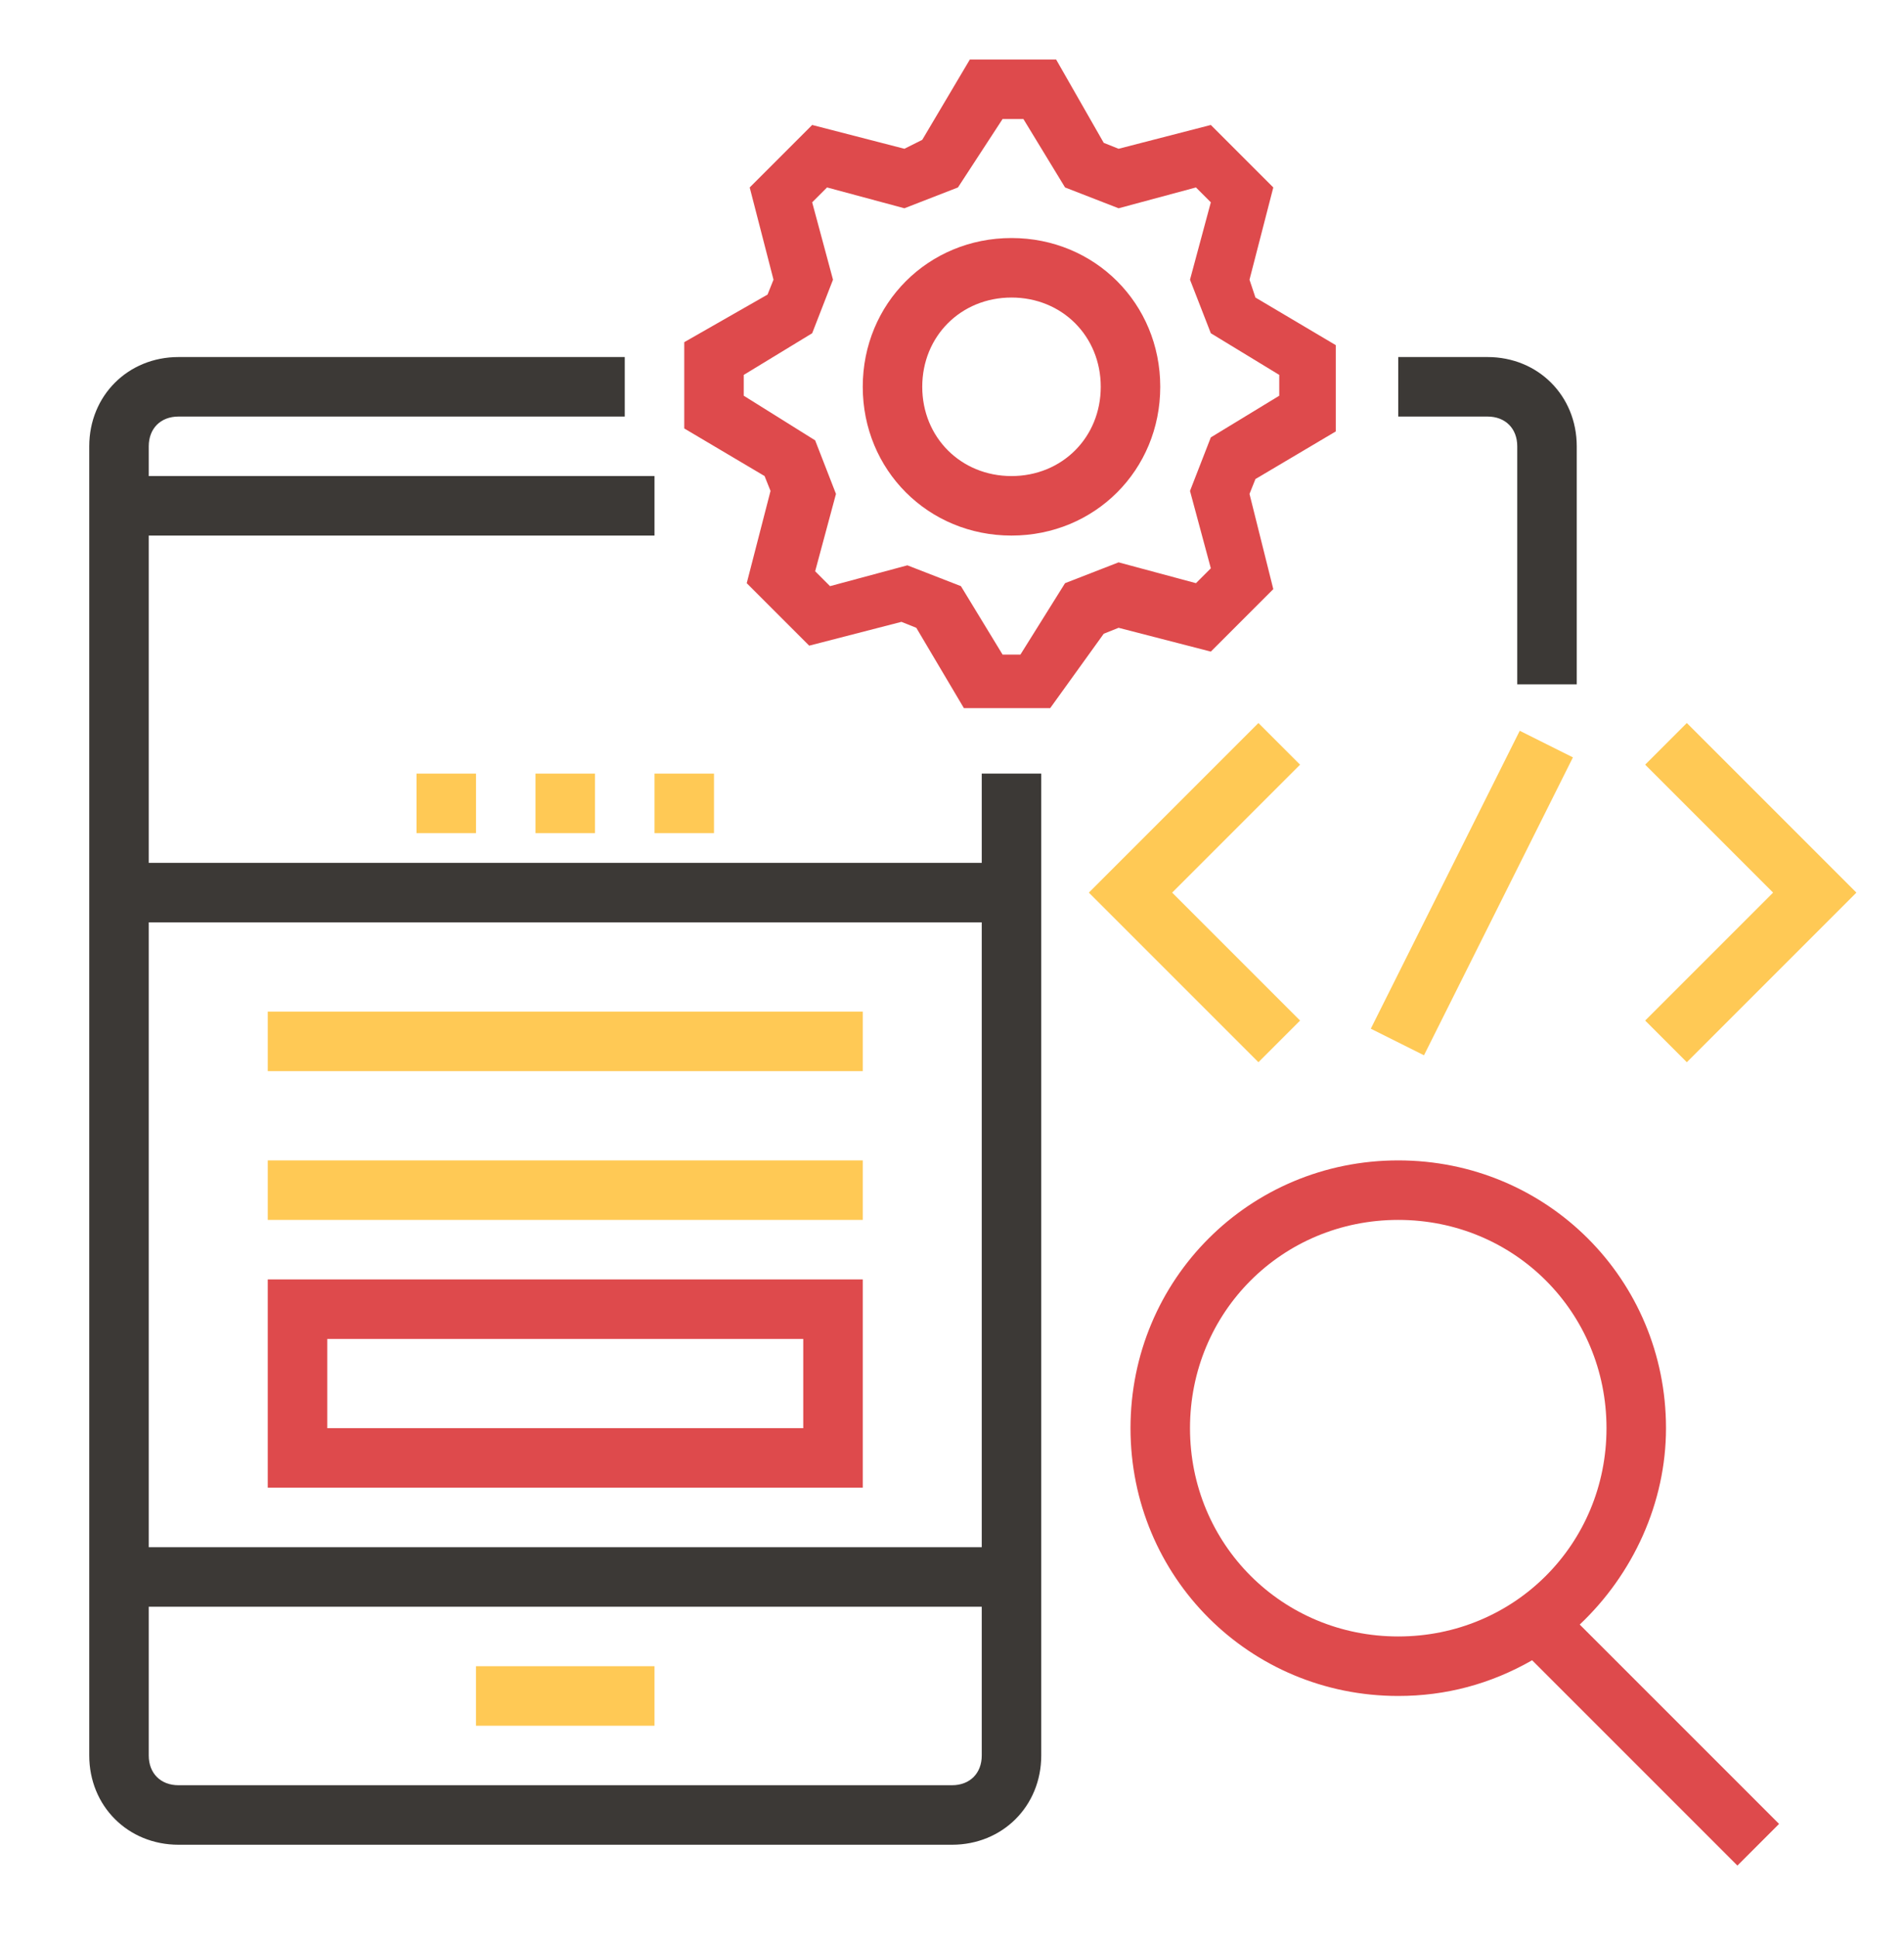 <?xml version="1.0" encoding="utf-8"?>
<!-- Generator: Adobe Illustrator 24.2.1, SVG Export Plug-In . SVG Version: 6.00 Build 0)  -->
<svg version="1.1" id="Layer_1" xmlns="http://www.w3.org/2000/svg" xmlns:xlink="http://www.w3.org/1999/xlink" x="0px" y="0px"
	 viewBox="0 0 64 65.1" style="enable-background:new 0 0 64 65.1;" xml:space="preserve">
<style type="text/css">
	.st0{fill:#3C3936;}
	.st1{fill:#DE4A4C;}
	.st2{fill:#FFC955;}
</style>
<g>
	<path class="st0" d="M6,14h15v-2H6c-1.7,0-3,1.3-3,3v44c0,1.7,1.3,3,3,3h26c1.7,0,3-1.3,3-3V26h-2v3H5V18h17v-2H5v-1
		C5,14.4,5.4,14,6,14z M32,60H6c-0.6,0-1-0.4-1-1v-5h28v5C33,59.6,32.6,60,32,60z M33,31v21H5V31H33z"/>
	<path class="st1" d="M37.1,21.3l0.5-0.2l3.1,0.8l2.1-2.1L42,16.6l0.2-0.5l2.7-1.6v-2.9L42.2,10L42,9.4l0.8-3.1l-2.1-2.1L37.6,5
		l-0.5-0.2L35.5,2h-2.9L31,4.7L30.4,5l-3.1-0.8l-2.1,2.1L26,9.4l-0.2,0.5L23,11.5v2.9l2.7,1.6l0.2,0.5l-0.8,3.1l2.1,2.1l3.1-0.8
		l0.5,0.2l1.6,2.7h2.9L37.1,21.3z M33.7,22l-1.4-2.3L30.5,19l-2.6,0.7l-0.5-0.5l0.7-2.6l-0.7-1.8L25,13.3v-0.7l2.3-1.4L28,9.4
		l-0.7-2.6l0.5-0.5L30.4,7l1.8-0.7L33.7,4h0.7l1.4,2.3L37.6,7l2.6-0.7l0.5,0.5L40,9.4l0.7,1.8l2.3,1.4v0.7l-2.3,1.4L40,16.5l0.7,2.6
		l-0.5,0.5l-2.6-0.7l-1.8,0.7L34.3,22H33.7z"/>
	<path class="st1" d="M39,13c0-2.8-2.2-5-5-5s-5,2.2-5,5s2.2,5,5,5S39,15.8,39,13z M34,16c-1.7,0-3-1.3-3-3s1.3-3,3-3s3,1.3,3,3
		S35.7,16,34,16z"/>
	<path class="st1" d="M56,48c0-5-4-9-9-9s-9,4-9,9s4,9,9,9c1.6,0,3.1-0.4,4.5-1.2l6.9,6.9l1.4-1.4l-6.7-6.7C54.9,52.9,56,50.5,56,48
		z M40,48c0-3.9,3.1-7,7-7s7,3.1,7,7s-3.1,7-7,7S40,51.9,40,48z"/>
	<rect x="16" y="56" class="st2" width="6" height="2"/>
	<rect x="9" y="34" class="st2" width="20" height="2"/>
	<rect x="9" y="39" class="st2" width="20" height="2"/>
	<path class="st1" d="M29,50v-7H9v7H29z M11,45h16v3H11V45z"/>
	<rect x="18" y="26" class="st2" width="2" height="2"/>
	<rect x="22" y="26" class="st2" width="2" height="2"/>
	<rect x="14" y="26" class="st2" width="2" height="2"/>
	<rect x="43.9" y="29" transform="matrix(0.447 -0.894 0.894 0.447 0.528 60.857)" class="st2" width="11.2" height="2"/>
	<polygon class="st2" points="55.3,25.7 59.6,30 55.3,34.3 56.7,35.7 62.4,30 56.7,24.3 	"/>
	<polygon class="st2" points="43.7,34.3 39.4,30 43.7,25.7 42.3,24.3 36.6,30 42.3,35.7 	"/>
	<path class="st0" d="M53,23v-8c0-1.7-1.3-3-3-3h-3v2h3c0.6,0,1,0.4,1,1v8H53z"/>
</g>
</svg>
